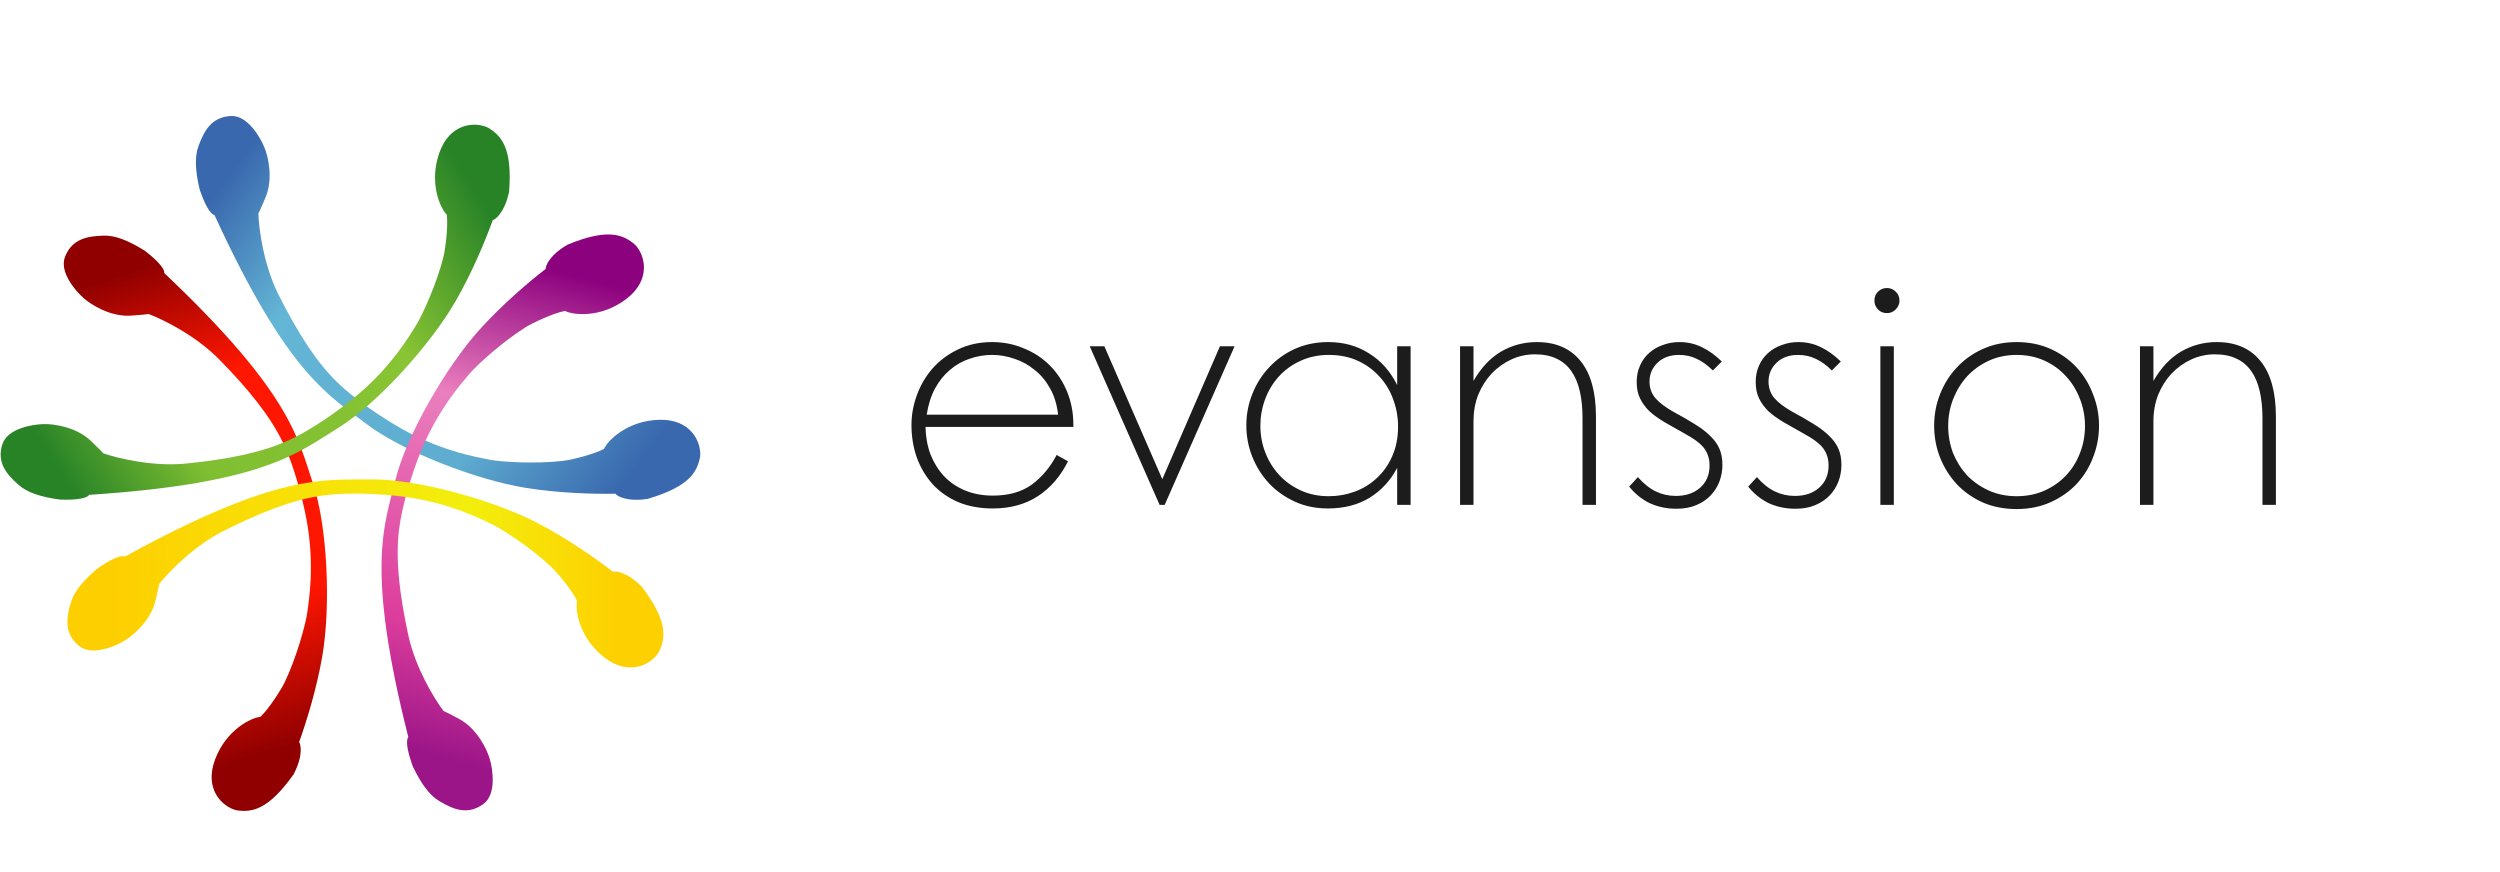 <svg xmlns="http://www.w3.org/2000/svg" width="172" height="60" viewBox="0 0 172 60" fill="none"><path d="M62.709 29.228C62.709 28.543 62.833 27.864 63.079 27.193C63.326 26.508 63.682 25.899 64.148 25.364C64.627 24.816 65.21 24.378 65.895 24.049C66.593 23.707 67.381 23.535 68.258 23.535C69.039 23.535 69.765 23.679 70.436 23.967C71.121 24.241 71.717 24.631 72.224 25.138C72.731 25.645 73.128 26.248 73.416 26.947C73.704 27.645 73.847 28.406 73.847 29.228V29.372H63.675C63.689 30.056 63.805 30.694 64.025 31.283C64.257 31.858 64.573 32.358 64.97 32.783C65.367 33.194 65.847 33.516 66.408 33.749C66.984 33.982 67.614 34.098 68.299 34.098C69.395 34.098 70.292 33.845 70.991 33.338C71.69 32.817 72.258 32.139 72.697 31.303L73.478 31.735C72.971 32.762 72.279 33.564 71.402 34.139C70.539 34.701 69.504 34.982 68.299 34.982C67.422 34.982 66.634 34.838 65.936 34.55C65.237 34.249 64.648 33.838 64.168 33.317C63.703 32.797 63.34 32.187 63.079 31.488C62.833 30.79 62.709 30.036 62.709 29.228ZM63.757 28.529H72.799C72.717 27.83 72.532 27.227 72.245 26.721C71.957 26.2 71.601 25.775 71.176 25.447C70.765 25.104 70.306 24.851 69.799 24.686C69.292 24.508 68.778 24.419 68.258 24.419C67.724 24.419 67.203 24.508 66.696 24.686C66.203 24.851 65.758 25.104 65.36 25.447C64.963 25.775 64.621 26.2 64.333 26.721C64.059 27.227 63.867 27.83 63.757 28.529ZM74.972 23.823H75.979L79.966 32.968L83.932 23.823H84.939L80.13 34.735H79.781L74.972 23.823ZM85.748 29.269C85.748 28.515 85.885 27.796 86.159 27.111C86.433 26.412 86.817 25.803 87.31 25.282C87.803 24.748 88.392 24.323 89.077 24.008C89.776 23.693 90.543 23.535 91.379 23.535C92.447 23.535 93.386 23.796 94.194 24.316C95.016 24.823 95.66 25.549 96.126 26.494V23.823H97.05V34.735H96.126V32.187C95.674 33.05 95.043 33.735 94.235 34.242C93.427 34.735 92.468 34.982 91.358 34.982C90.522 34.982 89.762 34.824 89.077 34.509C88.392 34.194 87.803 33.776 87.31 33.255C86.817 32.721 86.433 32.111 86.159 31.427C85.885 30.741 85.748 30.022 85.748 29.269ZM91.42 34.139C92.036 34.139 92.625 34.036 93.187 33.831C93.762 33.625 94.269 33.317 94.708 32.906C95.16 32.495 95.516 31.995 95.776 31.406C96.05 30.803 96.187 30.111 96.187 29.33C96.187 28.7 96.078 28.091 95.859 27.502C95.653 26.912 95.345 26.392 94.934 25.94C94.523 25.474 94.023 25.104 93.434 24.83C92.844 24.556 92.173 24.419 91.42 24.419C90.707 24.419 90.056 24.556 89.467 24.83C88.892 25.09 88.399 25.447 87.988 25.899C87.577 26.351 87.262 26.871 87.043 27.46C86.823 28.049 86.714 28.659 86.714 29.289C86.714 29.947 86.83 30.57 87.063 31.159C87.296 31.748 87.618 32.262 88.029 32.701C88.44 33.139 88.933 33.488 89.508 33.749C90.084 34.009 90.721 34.139 91.42 34.139ZM100.452 34.735V23.823H101.377V26.207C101.897 25.303 102.527 24.631 103.267 24.193C104.021 23.755 104.843 23.535 105.733 23.535C107.035 23.535 108.035 23.967 108.734 24.83C109.446 25.693 109.802 26.974 109.802 28.673V34.735H108.877V28.755C108.877 28.07 108.816 27.46 108.693 26.926C108.569 26.378 108.377 25.919 108.117 25.549C107.857 25.166 107.521 24.878 107.11 24.686C106.699 24.481 106.199 24.378 105.61 24.378C105.035 24.378 104.493 24.494 103.987 24.727C103.48 24.96 103.028 25.282 102.63 25.693C102.247 26.104 101.938 26.59 101.705 27.152C101.486 27.714 101.377 28.323 101.377 28.981V34.735H100.452ZM112.09 33.482L112.686 32.824C113.083 33.276 113.494 33.605 113.919 33.81C114.344 34.016 114.803 34.119 115.296 34.119C115.981 34.119 116.536 33.934 116.96 33.564C117.399 33.18 117.618 32.666 117.618 32.023C117.618 31.584 117.502 31.201 117.269 30.872C117.036 30.543 116.577 30.194 115.892 29.824C115.385 29.536 114.926 29.276 114.515 29.043C114.104 28.796 113.755 28.543 113.467 28.282C113.193 28.008 112.981 27.714 112.83 27.399C112.679 27.084 112.604 26.714 112.604 26.289C112.604 25.864 112.679 25.488 112.83 25.159C112.981 24.816 113.186 24.529 113.446 24.296C113.72 24.049 114.035 23.864 114.392 23.741C114.748 23.604 115.131 23.535 115.542 23.535C116.104 23.535 116.618 23.652 117.084 23.885C117.549 24.104 118.008 24.433 118.461 24.871L117.844 25.488C117.488 25.131 117.118 24.864 116.734 24.686C116.364 24.508 115.96 24.419 115.522 24.419C114.905 24.419 114.412 24.597 114.042 24.953C113.672 25.309 113.487 25.741 113.487 26.248C113.487 26.7 113.624 27.084 113.898 27.399C114.172 27.714 114.59 28.029 115.152 28.344C115.714 28.645 116.2 28.926 116.611 29.187C117.036 29.447 117.385 29.714 117.659 29.988C117.947 30.262 118.159 30.557 118.296 30.872C118.433 31.187 118.502 31.557 118.502 31.981C118.502 32.379 118.433 32.762 118.296 33.132C118.159 33.488 117.954 33.81 117.68 34.098C117.419 34.372 117.091 34.591 116.693 34.756C116.31 34.92 115.858 35.002 115.337 35.002C114.666 35.002 114.049 34.872 113.487 34.612C112.939 34.338 112.474 33.961 112.09 33.482ZM120.278 33.482L120.874 32.824C121.271 33.276 121.682 33.605 122.107 33.81C122.532 34.016 122.991 34.119 123.484 34.119C124.169 34.119 124.724 33.934 125.148 33.564C125.587 33.18 125.806 32.666 125.806 32.023C125.806 31.584 125.689 31.201 125.457 30.872C125.224 30.543 124.765 30.194 124.08 29.824C123.573 29.536 123.114 29.276 122.703 29.043C122.292 28.796 121.942 28.543 121.655 28.282C121.381 28.008 121.168 27.714 121.018 27.399C120.867 27.084 120.792 26.714 120.792 26.289C120.792 25.864 120.867 25.488 121.018 25.159C121.168 24.816 121.374 24.529 121.634 24.296C121.908 24.049 122.223 23.864 122.58 23.741C122.936 23.604 123.319 23.535 123.73 23.535C124.292 23.535 124.806 23.652 125.272 23.885C125.737 24.104 126.196 24.433 126.648 24.871L126.032 25.488C125.676 25.131 125.306 24.864 124.922 24.686C124.552 24.508 124.148 24.419 123.71 24.419C123.093 24.419 122.6 24.597 122.23 24.953C121.86 25.309 121.675 25.741 121.675 26.248C121.675 26.7 121.812 27.084 122.086 27.399C122.36 27.714 122.778 28.029 123.34 28.344C123.902 28.645 124.388 28.926 124.799 29.187C125.224 29.447 125.573 29.714 125.847 29.988C126.135 30.262 126.347 30.557 126.484 30.872C126.621 31.187 126.69 31.557 126.69 31.981C126.69 32.379 126.621 32.762 126.484 33.132C126.347 33.488 126.142 33.81 125.868 34.098C125.607 34.372 125.278 34.591 124.881 34.756C124.498 34.92 124.045 35.002 123.525 35.002C122.854 35.002 122.237 34.872 121.675 34.612C121.127 34.338 120.662 33.961 120.278 33.482ZM129.37 34.735V23.823H130.295V34.735H129.37ZM128.959 20.679C128.959 20.432 129.041 20.227 129.206 20.062C129.384 19.898 129.589 19.816 129.822 19.816C130.055 19.816 130.254 19.898 130.418 20.062C130.596 20.227 130.685 20.432 130.685 20.679C130.685 20.912 130.596 21.117 130.418 21.295C130.254 21.46 130.055 21.542 129.822 21.542C129.576 21.542 129.37 21.46 129.206 21.295C129.041 21.117 128.959 20.912 128.959 20.679ZM133.069 29.289C133.069 28.522 133.206 27.796 133.48 27.111C133.754 26.412 134.138 25.803 134.631 25.282C135.124 24.748 135.72 24.323 136.419 24.008C137.118 23.693 137.892 23.535 138.741 23.535C139.604 23.535 140.385 23.693 141.084 24.008C141.782 24.323 142.378 24.748 142.872 25.282C143.365 25.816 143.742 26.433 144.002 27.132C144.276 27.817 144.413 28.536 144.413 29.289C144.413 30.043 144.276 30.769 144.002 31.468C143.742 32.153 143.365 32.762 142.872 33.297C142.378 33.817 141.782 34.235 141.084 34.55C140.385 34.865 139.604 35.023 138.741 35.023C137.892 35.023 137.118 34.872 136.419 34.571C135.72 34.256 135.124 33.838 134.631 33.317C134.138 32.783 133.754 32.173 133.48 31.488C133.206 30.79 133.069 30.056 133.069 29.289ZM134.035 29.31C134.035 29.954 134.145 30.57 134.364 31.159C134.597 31.735 134.919 32.248 135.33 32.701C135.754 33.139 136.254 33.488 136.83 33.749C137.405 34.009 138.042 34.139 138.741 34.139C139.453 34.139 140.097 34.009 140.673 33.749C141.248 33.488 141.741 33.139 142.152 32.701C142.563 32.262 142.878 31.755 143.098 31.18C143.331 30.591 143.447 29.968 143.447 29.31C143.447 28.652 143.331 28.029 143.098 27.44C142.865 26.837 142.543 26.316 142.132 25.878C141.721 25.426 141.228 25.07 140.652 24.809C140.077 24.549 139.44 24.419 138.741 24.419C138.056 24.419 137.426 24.549 136.85 24.809C136.275 25.07 135.775 25.426 135.35 25.878C134.939 26.33 134.617 26.851 134.384 27.44C134.152 28.029 134.035 28.652 134.035 29.31ZM147.231 34.735V23.823H148.156V26.207C148.677 25.303 149.307 24.631 150.047 24.193C150.8 23.755 151.622 23.535 152.513 23.535C153.814 23.535 154.814 23.967 155.513 24.83C156.226 25.693 156.582 26.974 156.582 28.673V34.735H155.657V28.755C155.657 28.07 155.595 27.46 155.472 26.926C155.349 26.378 155.157 25.919 154.897 25.549C154.636 25.166 154.301 24.878 153.89 24.686C153.479 24.481 152.979 24.378 152.389 24.378C151.814 24.378 151.273 24.494 150.766 24.727C150.259 24.96 149.807 25.282 149.41 25.693C149.026 26.104 148.718 26.59 148.485 27.152C148.266 27.714 148.156 28.323 148.156 28.981V34.735H147.231Z" fill="#1C1C1C"/><path d="M41.559 30.883C41.79 30.337 43.129 28.945 45.344 28.881C47.56 28.817 48.259 30.44 48.171 31.402C47.972 32.449 47.48 33.457 44.562 34.322C43.1 34.545 42.441 34.12 42.342 33.968C40.767 33.997 38.411 33.923 36.191 33.569C32.787 33.026 27.661 31.053 25.149 29.122C22.638 27.191 19.805 25.79 14.762 14.805C14.394 14.709 14 13.81 13.742 13.06C13.436 11.767 13.376 10.781 13.67 10.009C14.037 9.045 14.528 8.037 15.908 7.981C17.011 7.937 17.887 9.397 18.187 10.132C18.444 10.742 18.819 12.291 18.263 13.6C17.97 14.292 17.83 14.592 17.774 14.691C17.812 15.759 18.136 18.238 19.166 20.279C20.488 22.899 21.72 24.851 23.198 26.299C24.465 27.541 26.448 28.832 27.662 29.515C30.437 31.076 32.932 31.475 33.705 31.629C34.477 31.783 36.886 31.932 38.765 31.704C39.294 31.64 40.852 31.266 41.559 30.883Z" fill="url(#paint0_linear_1995_26042)"/><path d="M38.873 21.391C39.396 21.671 41.312 21.916 43.078 20.577C44.844 19.237 44.37 17.535 43.697 16.841C42.886 16.15 41.87 15.673 39.054 16.829C37.776 17.571 37.529 18.316 37.547 18.497C36.303 19.461 34.514 20.996 33.007 22.664C30.697 25.22 27.942 29.971 27.198 33.049C26.454 36.128 25.127 38.995 28.092 50.711C27.866 51.018 28.123 51.965 28.393 52.711C28.966 53.909 29.538 54.714 30.251 55.132C31.142 55.653 32.157 56.13 33.267 55.308C34.154 54.651 33.92 52.965 33.692 52.204C33.509 51.568 32.83 50.127 31.575 49.455C30.913 49.101 30.615 48.954 30.509 48.912C29.869 48.056 28.566 45.923 28.087 43.688C27.473 40.818 27.207 38.526 27.449 36.471C27.657 34.71 28.391 32.461 28.908 31.168C30.09 28.212 31.783 26.337 32.288 25.733C32.793 25.13 34.575 23.503 36.182 22.502C36.634 22.221 38.082 21.535 38.873 21.391Z" fill="url(#paint1_linear_1995_26042)"/><path d="M17.908 49.323C17.317 49.366 15.567 50.185 14.794 52.261C14.02 54.337 15.333 55.521 16.272 55.747C17.328 55.896 18.441 55.755 20.2 53.272C20.882 51.961 20.691 51.2 20.579 51.057C21.113 49.576 21.802 47.322 22.18 45.108C22.762 41.712 22.543 36.226 21.522 33.227C20.501 30.229 20.085 27.098 11.304 18.79C11.331 18.41 10.606 17.748 9.979 17.262C8.853 16.557 7.938 16.183 7.113 16.212C6.081 16.249 4.967 16.39 4.471 17.677C4.074 18.707 5.175 20.006 5.775 20.527C6.27 20.966 7.616 21.82 9.036 21.715C9.785 21.66 10.115 21.625 10.227 21.603C11.226 21.983 13.469 23.087 15.071 24.719C17.128 26.813 18.58 28.608 19.477 30.472C20.245 32.071 20.83 34.363 21.086 35.732C21.671 38.861 21.246 41.35 21.143 42.13C21.04 42.911 20.406 45.238 19.586 46.944C19.355 47.423 18.499 48.777 17.908 49.323Z" fill="url(#paint2_linear_1995_26042)"/><path d="M39.705 41.349C39.566 41.925 39.81 43.84 41.55 45.212C43.291 46.583 44.821 45.696 45.324 44.871C45.789 43.913 45.995 42.81 44.168 40.377C43.128 39.327 42.345 39.275 42.174 39.338C40.928 38.376 38.992 37.032 36.998 35.993C33.941 34.401 28.649 32.93 25.481 32.984C22.313 33.038 19.203 32.475 8.602 38.289C8.248 38.147 7.396 38.634 6.742 39.082C5.725 39.937 5.089 40.693 4.864 41.488C4.583 42.481 4.377 43.583 5.451 44.45C6.311 45.143 7.885 44.493 8.564 44.081C9.135 43.744 10.359 42.725 10.694 41.342C10.871 40.612 10.938 40.288 10.952 40.175C11.62 39.34 13.358 37.543 15.402 36.518C18.026 35.202 20.18 34.369 22.23 34.087C23.988 33.845 26.351 33.99 27.733 34.166C30.892 34.566 33.133 35.732 33.845 36.069C34.556 36.406 36.58 37.721 37.953 39.024C38.339 39.39 39.366 40.62 39.705 41.349Z" fill="url(#paint3_linear_1995_26042)"/><path d="M30.739 14.774C30.312 14.363 29.489 12.616 30.221 10.525C30.953 8.434 32.72 8.361 33.587 8.787C34.495 9.347 35.261 10.166 35.026 13.2C34.712 14.644 34.079 15.107 33.902 15.145C33.367 16.626 32.455 18.799 31.331 20.745C29.607 23.728 25.933 27.809 23.231 29.464C20.529 31.118 18.207 33.261 6.141 34.044C5.919 34.354 4.938 34.4 4.145 34.374C2.828 34.197 1.885 33.901 1.269 33.351C0.498 32.664 -0.268 31.844 0.173 30.537C0.526 29.491 2.203 29.195 2.998 29.178C3.66 29.156 5.241 29.359 6.266 30.346C6.807 30.867 7.038 31.104 7.111 31.192C8.122 31.538 10.553 32.122 12.829 31.89C15.75 31.591 18.014 31.139 19.895 30.277C21.508 29.538 23.424 28.148 24.496 27.258C26.946 25.225 28.211 23.039 28.63 22.373C29.049 21.707 30.05 19.511 30.509 17.675C30.638 17.159 30.844 15.571 30.739 14.774Z" fill="url(#paint4_linear_1995_26042)"/><defs><linearGradient id="paint0_linear_1995_26042" x1="43.549" y1="32.462" x2="15.717" y2="12.119" gradientUnits="userSpaceOnUse"><stop stop-color="#3968AE"/><stop offset="0.29" stop-color="#5EACD0"/><stop offset="0.751" stop-color="#64B6D5"/><stop offset="1" stop-color="#3968AE"/></linearGradient><linearGradient id="paint1_linear_1995_26042" x1="39.432" y1="18.913" x2="30.514" y2="52.203" gradientUnits="userSpaceOnUse"><stop stop-color="#8C017E"/><stop offset="0.29" stop-color="#EA7FBE"/><stop offset="0.751" stop-color="#DD3D9C"/><stop offset="1" stop-color="#9B1588"/></linearGradient><linearGradient id="paint2_linear_1995_26042" x1="18.764" y1="51.715" x2="8.477" y2="18.821" gradientUnits="userSpaceOnUse"><stop stop-color="#900000"/><stop offset="0.29" stop-color="#FC1600"/><stop offset="0.751" stop-color="#FF1700"/><stop offset="1" stop-color="#900000"/></linearGradient><linearGradient id="paint3_linear_1995_26042" x1="42.245" y1="41.266" x2="7.766" y2="40.997" gradientUnits="userSpaceOnUse"><stop stop-color="#FDD101"/><stop offset="0.29" stop-color="#F3EE0C"/><stop offset="0.751" stop-color="#F9DC05"/><stop offset="1" stop-color="#FECF00"/></linearGradient><linearGradient id="paint4_linear_1995_26042" x1="32.926" y1="13.481" x2="3.989" y2="32.221" gradientUnits="userSpaceOnUse"><stop stop-color="#288327"/><stop offset="0.29" stop-color="#88C433"/><stop offset="0.751" stop-color="#80BF32"/><stop offset="1" stop-color="#288327"/></linearGradient></defs></svg>